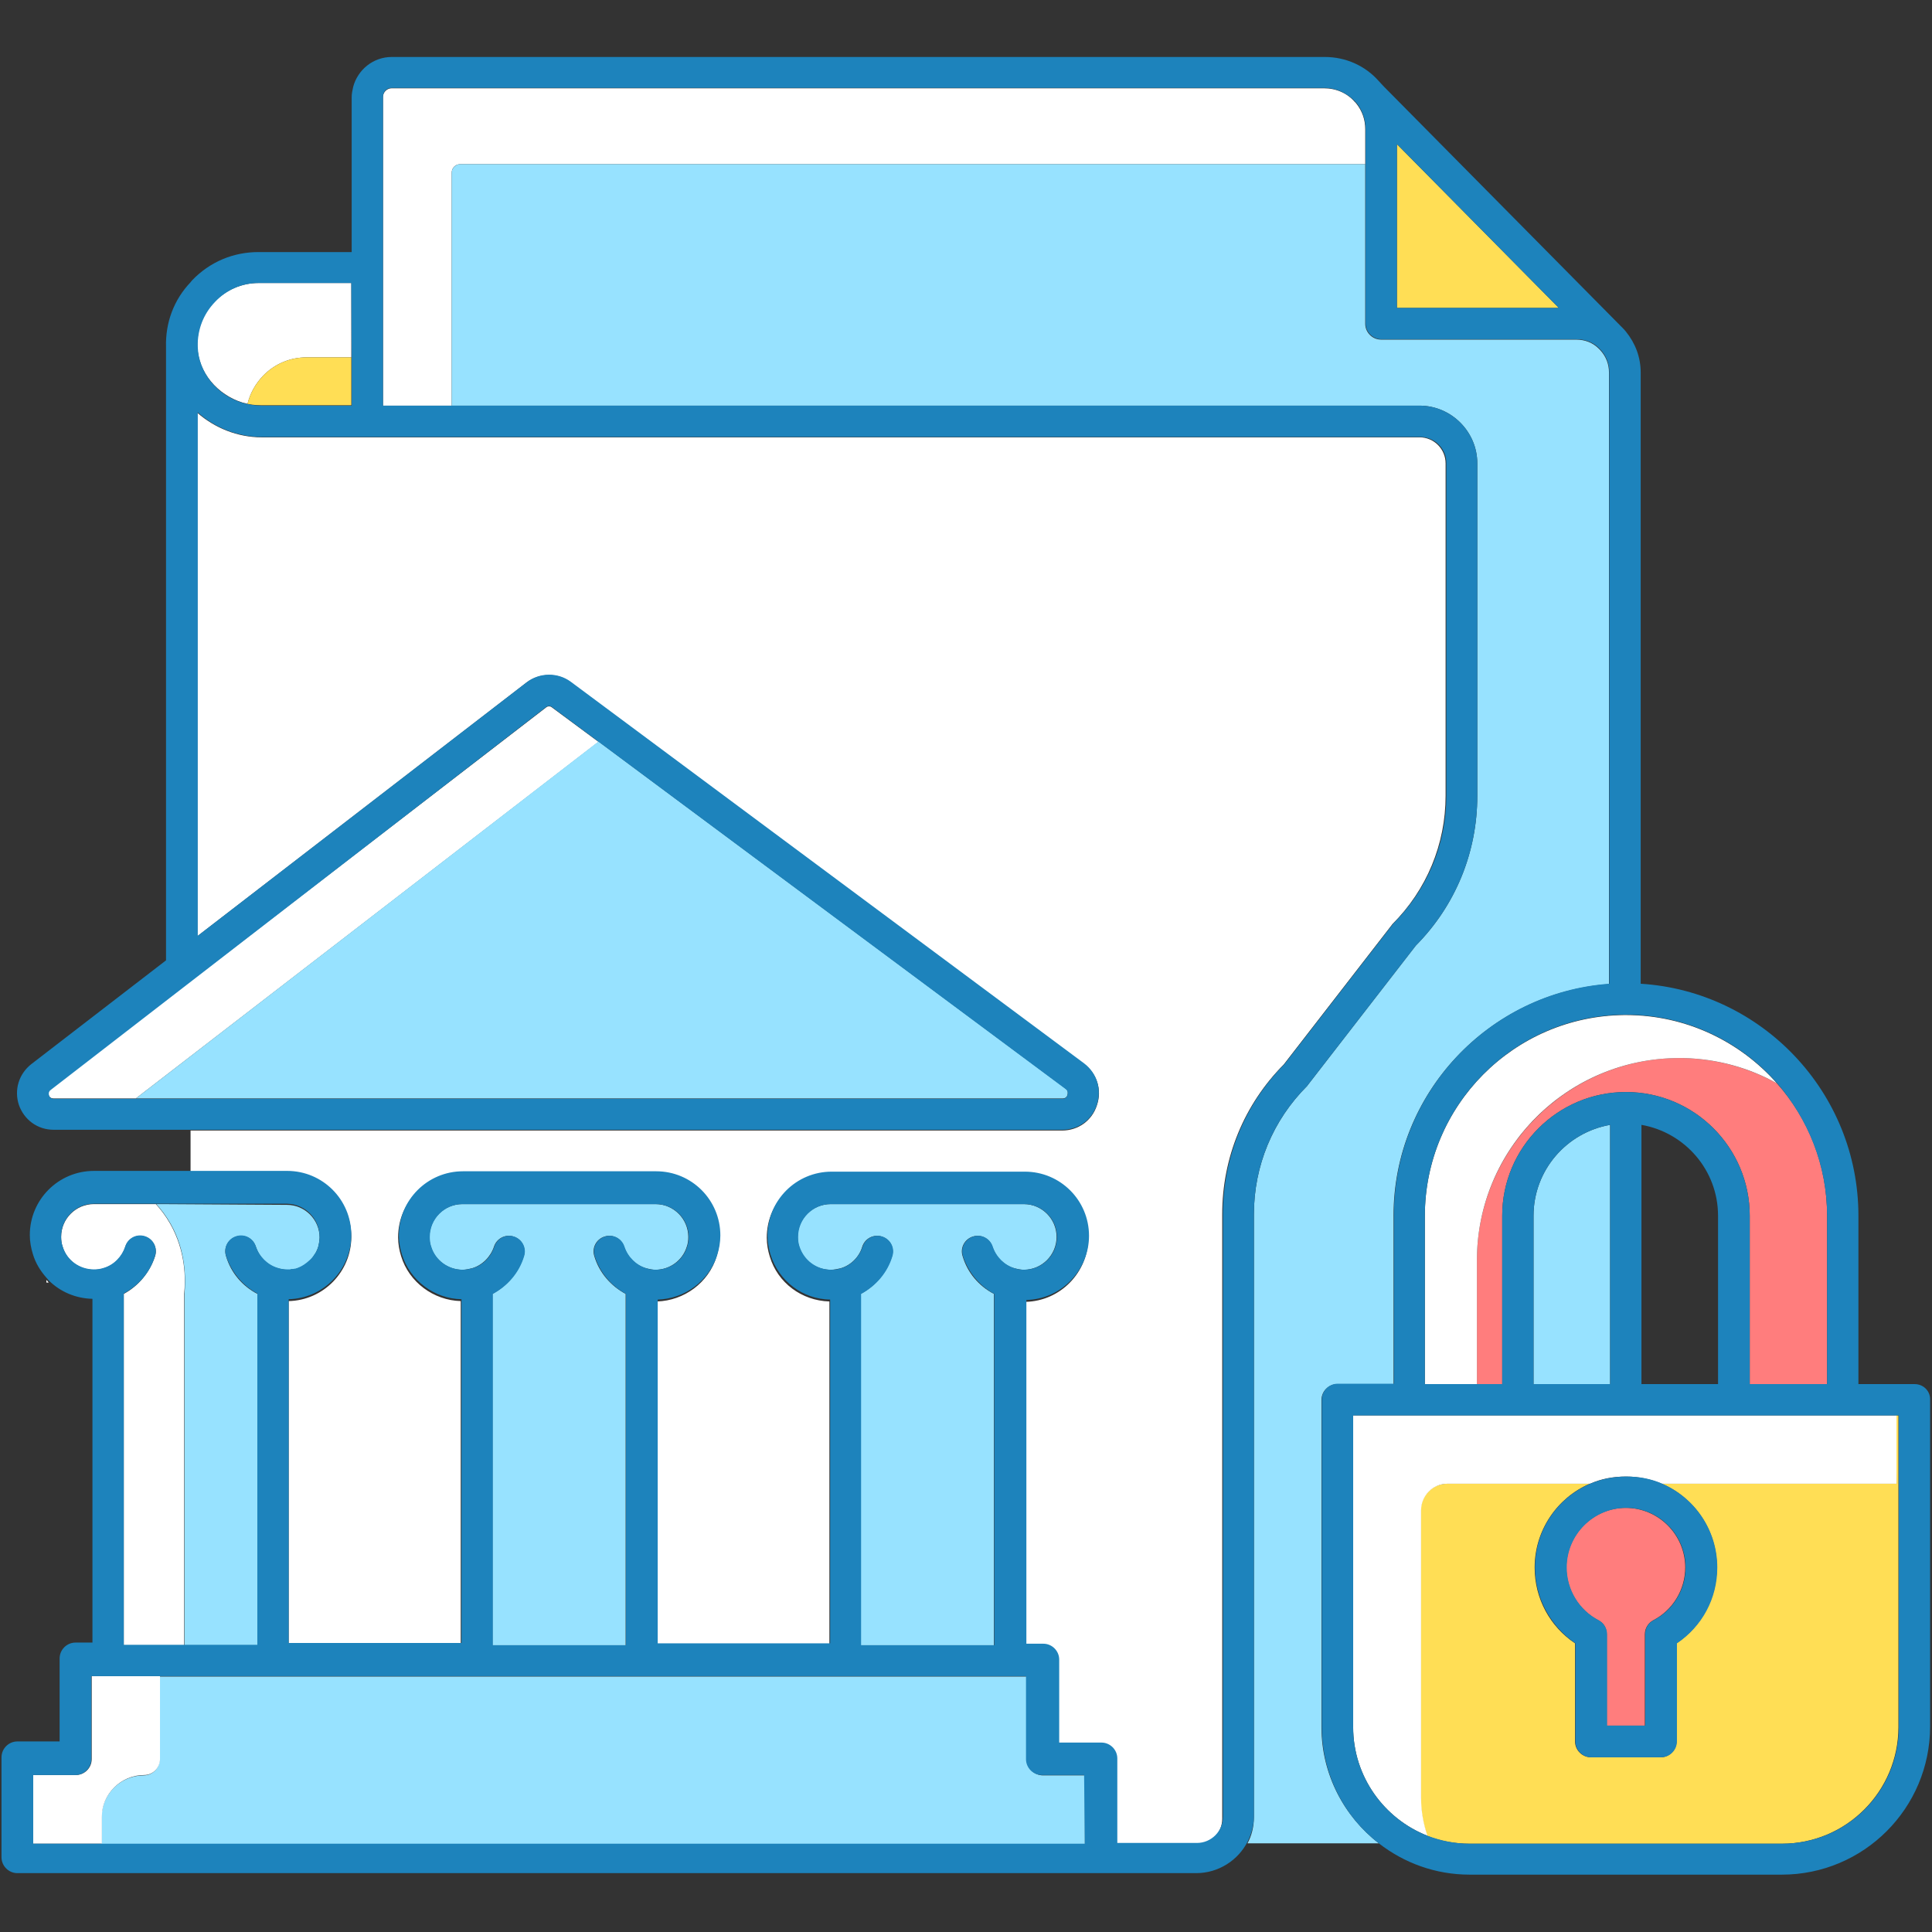 <?xml version="1.0" encoding="utf-8"?>
<!-- Generator: Adobe Illustrator 22.1.0, SVG Export Plug-In . SVG Version: 6.00 Build 0)  -->
<svg version="1.1" id="_x2DC_àð_x5F_1" xmlns="http://www.w3.org/2000/svg" xmlns:xlink="http://www.w3.org/1999/xlink" x="0px"
	 y="0px" viewBox="0 0 512 512" style="enable-background:new 0 0 512 512;" xml:space="preserve">
<rect x="0" y="0" width="512" height="512" fill="#333333" stroke="none"/>
<style type="text/css">
	.st0{fill:#FFFFFF;}
	.st1{fill:#97E2FF;}
	.st2{fill:#FFDE55;}
	.st3{fill:#FF7D7D;}
	.st4{fill:#1D83BC;}
</style>
<g>
	<path class="st0" d="M12.3,339.2v0.7h0.6C12.7,339.6,12.5,339.4,12.3,339.2z"/>
	<path class="st1" d="M406.4,322.2v44.6h20.3v-68.7C415.2,300.1,406.4,310.1,406.4,322.2L406.4,322.2z"/>
	<path class="st0" d="M93.1,327.8c0,9.2-7.4,16.8-16.6,17v91.1h45.6v-91.1c-7.2-0.2-13.7-5-15.8-11.9c-0.5-1.6-0.8-3.3-0.8-5
		c0-9.4,7.6-17,17-17h51.2c9.4,0,17,7.6,17,17c0,1.7-0.3,3.4-0.8,5.1c-2.1,6.9-8.6,11.7-15.8,11.9v91.1h45.7v-91.1
		c-7.3-0.2-13.7-4.9-15.8-11.9c-0.5-1.6-0.8-3.3-0.8-5c0-9.4,7.6-17,17-17h51.2c9.4,0,17,7.6,17,17c0,9.2-7.4,16.8-16.6,17v91.1h4.5
		c2.3,0,4.2,1.9,4.2,4.2v22h11.2c2.3,0,4.2,1.9,4.2,4.2v22.4H317c3.8,0,6.9-3.1,6.9-6.9V321.8c0-15,5.8-29.1,16.3-39.7l28.5-36.8
		c0.1-0.1,0.2-0.3,0.3-0.4c9.1-9.1,14.1-21.2,14.1-34v-88.1c0-3.8-3.1-6.9-6.9-6.9H69.4c-6.5,0-12.5-2.5-17.1-6.5v138.7l87.2-67.2
		c3.4-2.6,8.3-2.7,11.7-0.1l136.1,101.2c3.4,2.5,4.8,6.8,3.4,10.9c-1.3,4.1-5,6.7-9.2,6.7H50.5v11.4h25.6
		C85.5,310.8,93.1,318.4,93.1,327.8L93.1,327.8z"/>
	<path class="st0" d="M122,43.5h239.8v-9.3c0-2.5-0.8-4.8-2.4-6.8l-0.1-0.1c-0.1-0.1-0.1-0.2-0.2-0.2c-2-2.4-5-3.7-8.2-3.7H103.8
		c-1.2,0-2.3,1-2.3,2.3v81.8h18.2V45.8C119.7,44.5,120.7,43.5,122,43.5L122,43.5z"/>
	<path class="st1" d="M350.2,457.7v-86.7c0-2.3,1.9-4.2,4.2-4.2h14.9v-44.6c0-32.5,25.3-59.1,57.1-61.4V110.2V98.7
		c0-2.2-0.8-4.3-2.4-6l-0.3-0.3c-1.6-1.6-3.7-2.4-6-2.4h-37.6H366c-2.3,0-4.2-1.9-4.2-4.2V43.5H122c-1.2,0-2.3,1-2.3,2.3v61.7h256.5
		c8.4,0,15.3,6.9,15.3,15.3v4.9v83.2c0,15-5.8,29.1-16.3,39.7l-28.5,36.8c-0.1,0.1-0.2,0.3-0.3,0.4c-9.1,9.1-14.1,21.2-14.1,34
		v159.8c0,2.5-0.6,4.9-1.7,6.9h19.9h14.9C356.2,481.4,350.2,470.2,350.2,457.7L350.2,457.7z"/>
	<path class="st2" d="M502.6,393.2h-25c0,0-0.1,0-0.1,0c0,0-0.1,0-0.1,0h-36.7c-0.1,0-0.2,0-0.3,0c8.6,3.7,14.6,12.2,14.6,22.2
		c0,8.1-4.1,15.6-10.7,20.1v26c0,2.3-1.9,4.2-4.2,4.2h-18.5c-2.3,0-4.2-1.9-4.2-4.2v-26c-6.7-4.5-10.7-11.9-10.7-20.1
		c0-9.9,6-18.5,14.6-22.2c-0.5,0-1,0-1.5,0h-28.4c0,0-0.1,0-0.1,0c0,0-0.1,0-0.1,0h-7.7c-3.9,0-7,3.2-7,7.1v76c0,3.6,0.6,7,1.7,10.2
		c3.5,1.4,7.3,2.1,11.2,2.1h41.4h41.4c17.1,0,30.9-13.9,30.9-30.9v-82.6h-0.6L502.6,393.2L502.6,393.2z"/>
	<path class="st2" d="M370.2,81.6h42.9l-42.9-43.4V81.6z"/>
	<path class="st1" d="M272.1,466.3v-22h-4.4c0,0,0,0,0,0s0,0,0,0h-25.4h-0.1H224c0,0,0,0,0,0s0,0,0,0h-35.7h-0.1H170c0,0,0,0,0,0
		s0,0,0,0h-25.4h-0.1h-18.1c0,0,0,0,0,0c0,0,0,0,0,0H90.6h-0.1H72.4c0,0,0,0,0,0c0,0,0,0,0,0H58.6H46.9h-0.1h-4.5v22
		c0,2.3-1.9,4.2-4.2,4.2c-6.2,0-11.2,5-11.2,11.2v7h23.5h18.2h218.9v-18.2h-11.2C274,470.4,272.1,468.6,272.1,466.3L272.1,466.3z"/>
	<path class="st3" d="M415.1,415.4c0,5.9,3.3,11.3,8.5,14c1.4,0.7,2.2,2.1,2.2,3.7v24.2h10.1v-24.2c0-1.6,0.9-3,2.2-3.7
		c5.2-2.7,8.5-8.1,8.5-14c0-8.7-7.1-15.8-15.8-15.8C422.2,399.6,415.1,406.7,415.1,415.4L415.1,415.4z"/>
	<path class="st3" d="M446,280.4C446,280.4,446,280.4,446,280.4C446,280.4,445.9,280.4,446,280.4c-0.4,0-0.7,0-1,0
		c-29.5,0-53.6,24.1-53.6,53.6v32.8h6.7v-44.6c0-18.1,14.7-32.8,32.8-32.8c18.1,0,32.8,14.7,32.8,32.8v44.6h20.5v-44.6
		c0-13.5-5-25.8-13.3-35.1C463.5,283,455,280.6,446,280.4L446,280.4z"/>
	<path class="st0" d="M45.1,324.3c-1.2-2.1-2.5-3.8-3.8-5.2H24.9c-4.8,0-8.7,3.9-8.7,8.7c0,0.9,0.1,1.7,0.4,2.6
		c1.1,3.7,4.5,6.1,8.3,6.1c0.8,0,1.7-0.1,2.6-0.4c2.7-0.8,4.9-3,5.7-5.7c0.7-2.2,3-3.4,5.2-2.7c2.2,0.7,3.4,3,2.7,5.2
		c-1.4,4.3-4.4,7.9-8.3,10v93.1h16v-93.1C49.2,339.2,49.3,331.7,45.1,324.3z"/>
	<path class="st1" d="M42.7,319.1h-1.3c1.3,1.4,2.6,3.1,3.8,5.2c4.2,7.4,4,14.9,3.7,18.6v93.1h1.8h17.5v-93.1c-4-2.1-7-5.6-8.3-10
		c-0.7-2.2,0.5-4.5,2.7-5.2c2.2-0.7,4.5,0.5,5.2,2.7c0.9,2.7,3,4.9,5.8,5.7c0.8,0.2,1.7,0.4,2.5,0.4c0.3,0,0.5,0,0.8,0
		c0.1,0,0.3,0,0.4-0.1c0.1,0,0.2,0,0.3,0c0.2,0,0.4-0.1,0.6-0.1c0,0,0.1,0,0.1,0c0.2-0.1,0.4-0.1,0.6-0.2c0,0,0,0,0,0
		c1.1-0.4,2.2-1,3-1.9c0,0,0,0,0,0c0.6-0.5,1.1-1.1,1.5-1.8c0,0,0-0.1,0.1-0.1c0.4-0.7,0.7-1.4,0.9-2.1c0,0,0-0.1,0-0.1
		c0.1-0.4,0.2-0.8,0.2-1.1c0-0.3,0.1-0.7,0.1-1c0-4.8-3.9-8.7-8.7-8.7L42.7,319.1z"/>
	<path class="st1" d="M222.8,336.1c2.7-0.8,4.9-3,5.7-5.7c0.7-2.2,3-3.4,5.2-2.7c2.2,0.7,3.4,3,2.7,5.2c-1.4,4.3-4.4,7.9-8.3,10
		v93.1h35.3v-93.1c-4-2.1-7-5.6-8.3-10c-0.7-2.2,0.5-4.5,2.7-5.2c2.2-0.7,4.5,0.5,5.2,2.7c0.9,2.7,3,4.9,5.8,5.7
		c0.8,0.2,1.7,0.4,2.5,0.4c4.8,0,8.7-3.9,8.7-8.7s-3.9-8.7-8.7-8.7h-51.2c-4.8,0-8.7,3.9-8.7,8.7c0,0.9,0.1,1.7,0.4,2.6
		c1.1,3.7,4.5,6.1,8.3,6.1C221.1,336.5,221.9,336.3,222.8,336.1L222.8,336.1z"/>
	<path class="st0" d="M12.9,290.2c0.1,0.4,0.5,0.9,1.3,0.9H36l122.6-94.5l-12.3-9.1c-0.2-0.2-0.5-0.3-0.8-0.3
		c-0.3,0-0.6,0.1-0.8,0.3L13.4,288.6C12.8,289.1,12.8,289.7,12.9,290.2z"/>
	<path class="st1" d="M36,291.1h245.6c0.8,0,1.2-0.5,1.3-1c0.1-0.4,0.2-1.1-0.5-1.6l-123.8-92L36,291.1z"/>
	<path class="st1" d="M125.1,336.1c2.7-0.8,4.9-3,5.8-5.7c0.7-2.2,3-3.4,5.2-2.7c2.2,0.7,3.4,3,2.7,5.2c-1.4,4.4-4.4,7.9-8.3,10
		v93.1h35.3v-93.1c-3.9-2.1-7-5.6-8.3-10c-0.7-2.2,0.5-4.5,2.7-5.2c2.2-0.7,4.5,0.5,5.2,2.7c0.9,2.7,3,4.9,5.8,5.7
		c0.8,0.2,1.7,0.4,2.5,0.4c3.8,0,7.2-2.5,8.3-6.1c0.3-0.8,0.4-1.7,0.4-2.6c0-4.8-3.9-8.7-8.7-8.7h-51.2c-4.8,0-8.7,3.9-8.7,8.7
		c0,0.9,0.1,1.7,0.4,2.6c1.1,3.6,4.5,6.1,8.3,6.1C123.4,336.5,124.3,336.3,125.1,336.1L125.1,336.1z"/>
	<path class="st0" d="M56.9,79.9c-3.1,3.2-4.7,7.4-4.6,11.8c0.2,7,5.3,12.9,12,15c0.4,0.1,0.9,0.2,1.3,0.3c0.7-2.8,2.1-5.3,4.1-7.4
		c3.1-3.2,7.2-4.9,11.6-4.9h11.8V75H68.5C64.1,75,60,76.8,56.9,79.9L56.9,79.9z"/>
	<path class="st2" d="M69.7,99.6c-2,2.1-3.4,4.6-4.1,7.4c-0.4-0.1-0.8-0.2-1.3-0.3c1.6,0.5,3.3,0.7,5,0.7h23.8V94.7H81.3
		C76.9,94.7,72.8,96.4,69.7,99.6z"/>
	<g>
		<path class="st0" d="M445,280.4c0.3,0,0.6,0,1,0c0,0,0,0,0.1,0c0,0,0,0,0,0c9,0.2,17.5,2.6,24.8,6.7c-9.8-11.1-24.1-18.1-40-18.1
			c-0.1,0-0.2,0-0.3,0c-0.1,0-0.1,0-0.2,0c-29.2,0.3-52.8,24-52.8,53.3v44.6h13.8V334C391.4,304.4,415.4,280.4,445,280.4z"/>
		<path class="st0" d="M376.6,400.3c0-3.9,3.1-7.1,7-7.1h7.7c0,0,0.1,0,0.1,0c0,0,0.1,0,0.1,0h28.4h1.5c2.9-1.3,6.1-1.9,9.5-1.9
			c3.4,0,6.6,0.7,9.5,1.9h0.3h36.7c0,0,0.1,0,0.1,0c0,0,0.1,0,0.1,0h25v-18.1h-14.2c0,0-0.1,0-0.1,0s-0.1,0-0.1,0h-28.6
			c0,0-0.1,0-0.1,0c0,0-0.1,0-0.1,0h-57c0,0-0.1,0-0.1,0s-0.1,0-0.1,0h-28.6c0,0-0.1,0-0.1,0c0,0-0.1,0-0.1,0h-14.8v82.6
			c0,13.1,8.2,24.3,19.7,28.8c-1.1-3.2-1.7-6.6-1.7-10.2L376.6,400.3L376.6,400.3z"/>
		<path class="st0" d="M38.2,470.4c2.3,0,4.2-1.9,4.2-4.2v-22h-4.4h-9.2c0,0,0,0,0,0c0,0,0,0,0,0h-4.5v22c0,2.3-1.9,4.2-4.2,4.2H8.8
			v18.2h18.2v-7C26.9,475.5,32,470.4,38.2,470.4L38.2,470.4z"/>
	</g>
	<path class="st4" d="M421.4,393.2c-8.6,3.7-14.6,12.2-14.6,22.2c0,8.1,4.1,15.6,10.7,20.1v26c0,2.3,1.9,4.2,4.2,4.2h18.5
		c2.3,0,4.2-1.9,4.2-4.2v-26c6.7-4.5,10.7-11.9,10.7-20.1c0-9.9-6-18.5-14.6-22.2c-2.9-1.3-6.1-1.9-9.5-1.9
		C427.5,391.3,424.3,392,421.4,393.2z M446.7,415.4c0,5.9-3.3,11.3-8.5,14c-1.4,0.7-2.2,2.1-2.2,3.7v24.2h-10.1v-24.2
		c0-1.6-0.9-3-2.2-3.7c-5.2-2.7-8.5-8.1-8.5-14c0-8.7,7.1-15.8,15.8-15.8C439.6,399.6,446.7,406.7,446.7,415.4L446.7,415.4z"/>
	<path class="st4" d="M507.4,366.8h-14.9v-44.6c0-32.7-25.6-59.5-57.7-61.5v-162c0-4-1.4-7.7-3.9-10.8c-0.3-0.4-0.6-0.7-0.9-1
		c0,0,0,0,0,0c0,0,0,0,0,0l-63.2-63.9l-1.4-1.5c0,0,0,0,0,0c-3.6-4.1-8.8-6.4-14.3-6.4H103.8c-4.9,0-9,3.4-10.2,7.9
		c-0.2,0.9-0.4,1.8-0.4,2.7v41.1H68.5c-6.7,0-12.9,2.6-17.6,7.5c-0.1,0.2-0.3,0.3-0.4,0.5C46.1,79.4,43.8,85.5,44,92
		c0,0.2,0,0.4,0,0.6c0,0.1,0,0.3,0,0.4v161.5L8.3,282c-3.3,2.6-4.6,6.8-3.3,10.8c1.4,4,5,6.6,9.2,6.6h36.2h231.1
		c4.3,0,7.9-2.6,9.2-6.7c1.3-4.1,0-8.3-3.4-10.9L151.3,180.7c-3.5-2.6-8.3-2.5-11.7,0.1l-87.2,67.2V109.3c4.5,4,10.5,6.5,17.1,6.5
		h306.9c3.8,0,6.9,3.1,6.9,6.9v88.1c0,12.9-5,24.9-14.1,34c-0.1,0.1-0.2,0.3-0.3,0.4l-28.5,36.8c-10.5,10.6-16.3,24.7-16.3,39.7
		v159.8c0,3.8-3.1,6.9-6.9,6.9h-21.1v-22.4c0-2.3-1.9-4.2-4.2-4.2h-11.2v-22c0-2.3-1.9-4.2-4.2-4.2h-4.5v-91.1
		c9.2-0.2,16.6-7.8,16.6-17c0-9.4-7.6-17-17-17h-51.2c-9.4,0-17,7.6-17,17c0,1.7,0.3,3.4,0.8,5c2.2,7,8.5,11.8,15.8,11.9v91.1h-45.7
		v-91.1c7.2-0.2,13.7-5,15.8-11.9c0.5-1.6,0.8-3.3,0.8-5.1c0-9.4-7.6-17-17-17h-51.2c-9.4,0-17,7.6-17,17c0,1.7,0.3,3.4,0.8,5
		c2.1,6.9,8.6,11.8,15.8,11.9v91.1H76.5v-91.1c9.2-0.2,16.6-7.8,16.6-17c0-9.4-7.6-17-17-17H50.5H24.9c-9.4,0-17,7.6-17,17
		c0,1.7,0.3,3.4,0.8,5c0.7,2.4,2,4.5,3.6,6.3c0.2,0.2,0.4,0.5,0.6,0.7c3,3,7.1,4.8,11.6,4.9v91.1H20c-2.3,0-4.2,1.9-4.2,4.2v22H4.6
		c-2.3,0-4.2,1.9-4.2,4.2v26.5c0,2.3,1.9,4.2,4.2,4.2h287.1H317c5.9,0,11.1-3.4,13.6-8.3c1.1-2.1,1.7-4.4,1.7-6.9V321.8
		c0-12.9,5-24.9,14.1-34c0.1-0.1,0.2-0.3,0.3-0.4l28.5-36.8c10.5-10.6,16.3-24.7,16.3-39.7v-83.2v-4.9c0-8.4-6.9-15.3-15.3-15.3
		H119.7h-18.2V25.6c0-1.3,1-2.3,2.3-2.3H351c3.1,0,6.1,1.4,8.2,3.7c0.1,0.1,0.1,0.2,0.2,0.2l0.1,0.1c1.5,1.9,2.4,4.3,2.4,6.8v9.3
		v42.3c0,2.3,1.9,4.2,4.2,4.2h14.1h37.6c2.3,0,4.4,0.8,6,2.4l0.3,0.3c1.5,1.6,2.4,3.7,2.4,6v11.5v150.6c-31.9,2.3-57.1,29-57.1,61.4
		v44.6h-14.9c-2.3,0-4.2,1.9-4.2,4.2v86.7c0,12.6,5.9,23.8,15.1,30.9c6.7,5.2,15,8.3,24.1,8.3h82.7c21.7,0,39.3-17.6,39.3-39.3
		v-86.7C511.5,368.6,509.7,366.8,507.4,366.8L507.4,366.8z M144.7,187.4c0.2-0.2,0.5-0.3,0.8-0.3c0.3,0,0.6,0.1,0.8,0.3l136.1,101.2
		c0.7,0.5,0.6,1.1,0.5,1.6c-0.1,0.4-0.5,1-1.3,1H36H14.3c-0.8,0-1.2-0.5-1.3-0.9c-0.1-0.4-0.2-1,0.5-1.5L144.7,187.4z M93.2,94.7
		v12.8H69.4c-1.8,0-3.4-0.3-5-0.7c-6.8-2-11.8-8-12-15c-0.1-4.4,1.5-8.6,4.6-11.8C60,76.8,64.1,75,68.5,75h24.6L93.2,94.7z
		 M211.9,330.4c-0.3-0.8-0.4-1.7-0.4-2.6c0-4.8,3.9-8.7,8.7-8.7h51.2c4.8,0,8.7,3.9,8.7,8.7s-3.9,8.7-8.7,8.7
		c-0.8,0-1.7-0.1-2.5-0.4c-2.7-0.8-4.9-3-5.8-5.7c-0.7-2.2-3-3.4-5.2-2.7c-2.2,0.7-3.4,3-2.7,5.2c1.4,4.3,4.4,7.9,8.3,10v93.1h-35.3
		v-93.1c3.9-2.1,7-5.6,8.3-10c0.7-2.2-0.5-4.5-2.7-5.2c-2.2-0.7-4.5,0.5-5.2,2.7c-0.9,2.7-3,4.9-5.7,5.7c-0.9,0.3-1.7,0.4-2.6,0.4
		C216.4,336.5,213.1,334,211.9,330.4L211.9,330.4z M114.3,330.4c-0.3-0.8-0.4-1.7-0.4-2.6c0-4.8,3.9-8.7,8.7-8.7h51.2
		c4.8,0,8.7,3.9,8.7,8.7c0,0.9-0.1,1.7-0.4,2.6c-1.1,3.6-4.5,6.1-8.3,6.1c-0.9,0-1.7-0.1-2.5-0.4c-2.7-0.8-4.9-3-5.8-5.7
		c-0.7-2.2-3-3.4-5.2-2.7c-2.2,0.7-3.4,3-2.7,5.2c1.4,4.4,4.4,7.9,8.3,10v93.1h-35.3v-93.1c3.9-2.1,7-5.6,8.3-10
		c0.7-2.2-0.5-4.5-2.7-5.2c-2.2-0.7-4.5,0.5-5.2,2.7c-0.9,2.7-3,4.9-5.8,5.7c-0.8,0.2-1.7,0.4-2.5,0.4
		C118.8,336.5,115.4,334,114.3,330.4L114.3,330.4z M84.7,327.8c0,0.7-0.1,1.5-0.3,2.2c0,0,0,0.1,0,0.1c-0.2,0.8-0.5,1.5-0.9,2.1
		c0,0,0,0.1-0.1,0.1c-0.4,0.7-0.9,1.3-1.5,1.8c0,0,0,0,0,0c-0.9,0.8-1.9,1.5-3,1.9c0,0,0,0,0,0c-0.2,0.1-0.4,0.1-0.6,0.2
		c0,0-0.1,0-0.1,0c-0.2,0-0.4,0.1-0.6,0.1c-0.1,0-0.2,0-0.3,0c-0.1,0-0.3,0-0.4,0.1c-0.3,0-0.5,0-0.8,0c-0.8,0-1.7-0.1-2.5-0.4
		c-2.7-0.8-4.9-3-5.8-5.7c-0.7-2.2-3-3.4-5.2-2.7c-2.2,0.7-3.4,3-2.7,5.2c1.4,4.3,4.4,7.9,8.3,10v93.1H50.6h-1.8h-16v-93.1
		c3.9-2.1,7-5.6,8.3-10c0.7-2.2-0.5-4.5-2.7-5.2c-2.2-0.7-4.5,0.5-5.2,2.7c-0.9,2.7-3,4.9-5.7,5.7c-0.9,0.3-1.7,0.4-2.6,0.4
		c-3.8,0-7.2-2.4-8.3-6.1c-0.3-0.8-0.4-1.7-0.4-2.6c0-4.8,3.9-8.7,8.7-8.7h16.5h1.3h33.4C80.9,319.1,84.7,323,84.7,327.8L84.7,327.8
		z M287.5,488.6H68.7H50.5H26.9H8.8v-18.2H20c2.3,0,4.2-1.9,4.2-4.2v-22h4.5c0,0,0,0,0,0c0,0,0,0,0,0h9.2h4.4h4.5h0.1h11.7h13.7
		c0,0,0,0,0,0c0,0,0,0,0,0h18.1h0.1h35.7c0,0,0,0,0,0s0,0,0,0h18.1h0.1H170c0,0,0,0,0,0s0,0,0,0h18.1h0.1h35.7c0,0,0,0,0,0s0,0,0,0
		h18.1h0.1h25.4c0,0,0,0,0,0s0,0,0,0h4.4v22c0,2.3,1.9,4.2,4.2,4.2h11.2L287.5,488.6L287.5,488.6z M370.2,81.6V38.2l42.9,43.4H370.2
		z M426.7,366.8h-20.3v-44.6c0-12.1,8.8-22.1,20.3-24.1V366.8z M435,298.1c11.5,2,20.3,12,20.3,24.1v44.6H435V298.1z M484.2,322.2
		v44.6h-20.5v-44.6c0-18.1-14.7-32.8-32.8-32.8c-18.1,0-32.8,14.7-32.8,32.8v44.6h-6.7h-13.8v-44.6c0-29.2,23.6-53,52.8-53.3
		c0.1,0,0.1,0,0.2,0c0.1,0,0.2,0,0.3,0c15.9,0,30.2,7,40,18.1C479.1,296.5,484.2,308.8,484.2,322.2L484.2,322.2z M503.2,457.7
		c0,17.1-13.9,30.9-30.9,30.9h-41.4h-41.4c-4,0-7.7-0.8-11.2-2.1c-11.5-4.5-19.7-15.7-19.7-28.8v-82.6h14.8c0,0,0.1,0,0.1,0
		s0.1,0,0.1,0h28.6c0,0,0.1,0,0.1,0c0,0,0.1,0,0.1,0h57c0,0,0.1,0,0.1,0s0.1,0,0.1,0h28.6c0,0,0.1,0,0.1,0c0,0,0.1,0,0.1,0h14.2h0.6
		L503.2,457.7L503.2,457.7z"/>
</g>
</svg>
